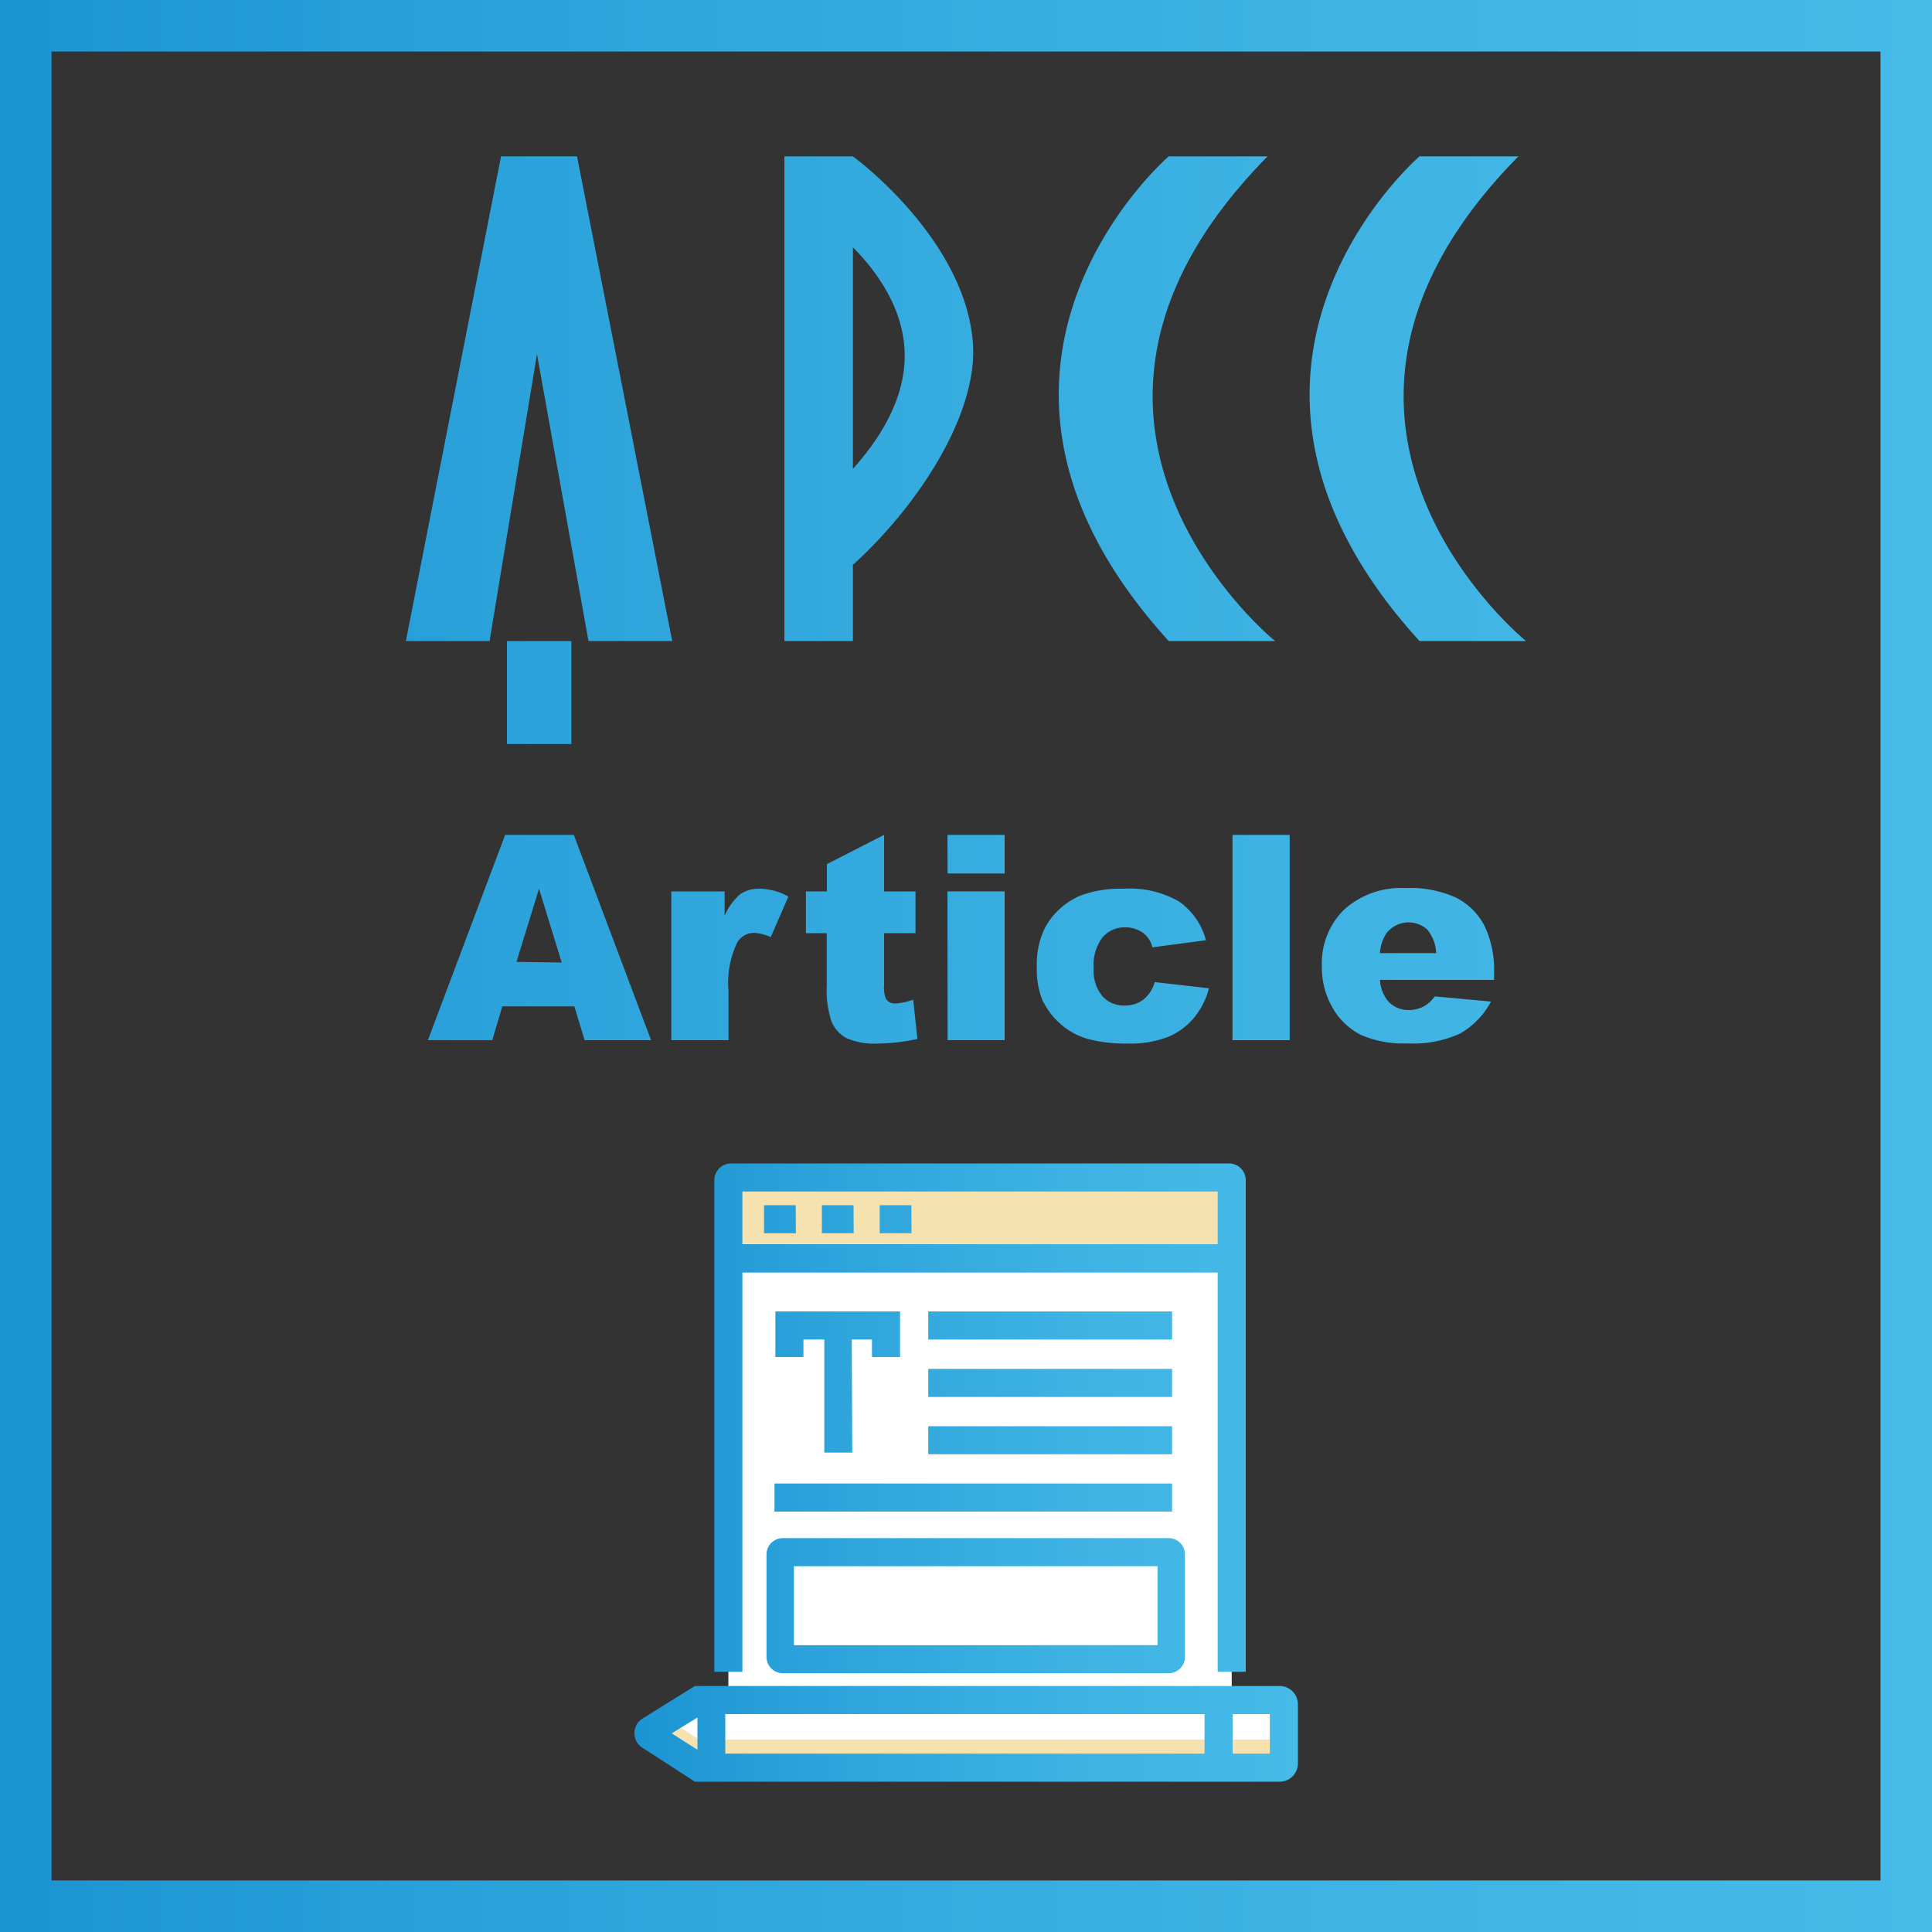 <svg xmlns="http://www.w3.org/2000/svg" xmlns:xlink="http://www.w3.org/1999/xlink" width="150" height="150" viewBox="0 0 150 150"><rect x="0" y="0" width="150" height="150" fill="#333333" stroke="none"/><defs><linearGradient id="a" y1="75" x2="150" y2="75" gradientUnits="userSpaceOnUse"><stop offset="0" stop-color="#1c94d2"/><stop offset="0.26" stop-color="#2ba2da"/><stop offset="0.7" stop-color="#3fb4e4"/><stop offset="1" stop-color="#46bbe8"/></linearGradient><linearGradient id="b" x1="49.23" y1="114.33" x2="100.77" y2="114.33" xlink:href="#a"/></defs><title>APCC-Article</title><path d="M0,0V150H150V0ZM146,146H4V4H146ZM90.74,49.77c-19.21-21.1,0-37.63,0-37.63h7.68C78,32.8,99,49.77,99,49.77Zm19.47,0c-19.2-21.1,0-37.63,0-37.63h7.68c-20.39,20.66.59,37.63.59,37.63Zm-72.2,0h-6.5L38.9,12.14h5.9l7.39,37.63h-6.5l-4-22.28Zm6.35,8h-5v-8h5ZM66.22,43.86C71.55,39,75.89,32,75.54,26.72c-.52-8-9-14.37-9.33-14.58H60.9V49.77h5.32Zm0-24.66c1.56,1.57,3.79,4.37,4,7.86.2,3-1.16,6.18-4,9.34Zm-27,45.62-6,15.94h5L39,78.13h5.59l.8,2.63h5.16l-6-15.94Zm.88,9.86L41.85,69l1.76,5.73Zm16.46,6.08H52.12V69.21h4.14V71.1a4.5,4.5,0,0,1,1.23-1.69A2.6,2.6,0,0,1,59.07,69a4.67,4.67,0,0,1,2.14.61l-1.37,3.15a3.48,3.48,0,0,0-1.24-.33,1.53,1.53,0,0,0-1.35.72,7.29,7.29,0,0,0-.69,3.78Zm14.34-3.15.33,3.05a14.41,14.41,0,0,1-3.07.36,5.35,5.35,0,0,1-2.44-.42,2.59,2.59,0,0,1-1.16-1.29,7.6,7.6,0,0,1-.37-2.8V72.45H62.57V69.21H64.2V67.09l4.44-2.27v4.39h2.44v3.24H68.64v4.09a2.2,2.2,0,0,0,.14,1,.81.81,0,0,0,.76.37A4.87,4.87,0,0,0,70.91,77.61Zm2.66-8.4H78V80.76H73.57Zm0-4.39H78v3H73.57Zm7.44,13a6.33,6.33,0,0,1-.5-2.74,6.45,6.45,0,0,1,.61-3,5.37,5.37,0,0,1,1.22-1.56,5.61,5.61,0,0,1,1.59-1A8.81,8.81,0,0,1,87.24,69a7.65,7.65,0,0,1,4.31,1,5.34,5.34,0,0,1,2.08,3l-4.16.55a1.93,1.93,0,0,0-.71-1.11A2.31,2.31,0,0,0,87.37,72a2.23,2.23,0,0,0-1.78.79,3.56,3.56,0,0,0-.68,2.38,3.1,3.1,0,0,0,.67,2.16,2.22,2.22,0,0,0,1.72.74,2.37,2.37,0,0,0,1.46-.45,2.66,2.66,0,0,0,.89-1.37l4.21.48A5.9,5.9,0,0,1,92.72,79a5.3,5.3,0,0,1-2,1.49,8,8,0,0,1-3.14.53,11.57,11.57,0,0,1-3.06-.34,5.37,5.37,0,0,1-2.1-1.11A5.6,5.6,0,0,1,81,77.77Zm14.69-13h4.44V80.76H95.69Zm17.37,4.88a8.53,8.53,0,0,0-3.91-.75,6.6,6.6,0,0,0-4.79,1.67A5.81,5.81,0,0,0,102.63,75a6.19,6.19,0,0,0,.87,3.31,5.28,5.28,0,0,0,2.18,2.05,8.3,8.3,0,0,0,3.61.65,8.77,8.77,0,0,0,4.06-.76,6.23,6.23,0,0,0,2.41-2.49l-4.36-.4a2.92,2.92,0,0,1-.77.73,2.52,2.52,0,0,1-1.24.33,2.1,2.1,0,0,1-1.67-.75,2.86,2.86,0,0,1-.58-1.59H116v-.5a8,8,0,0,0-.75-3.71A5.07,5.07,0,0,0,113.06,69.7ZM107.14,74a3.07,3.07,0,0,1,.51-1.55,2.17,2.17,0,0,1,3.16-.28A3,3,0,0,1,111.5,74Z" fill="url(#a)"/><path d="M95.42,91.62H56.76a.21.21,0,0,0-.21.21v41.44H95.63V91.83A.21.21,0,0,0,95.42,91.62Z" fill="#fff"/><path d="M95.42,91.62H56.76c-.12,0-.21,0-.21,0v6H95.63v-6S95.54,91.62,95.42,91.62Z" fill="#f5e2ae"/><path d="M99.7,132.32v4.6a.33.33,0,0,1-.33.33H54.28l-3.8-2.44a.25.25,0,0,1,0-.46l3.8-2.35H99.37A.33.33,0,0,1,99.7,132.32Z" fill="#fff"/><path d="M99.37,135.06H54.28l-2.44-1.57-1.36.84a.25.25,0,0,0,0,.46l3.8,2.44H99.37a.33.33,0,0,0,.33-.33v-2.18A.33.33,0,0,1,99.37,135.06Z" fill="#f5e2ae"/><path d="M99.35,138.33H53.95l-4-2.59a1.34,1.34,0,0,1,0-2.35l4-2.49h45.4a1.42,1.42,0,0,1,1.42,1.42v4.6A1.42,1.42,0,0,1,99.35,138.33Zm-3.65-2.18h2.89v-3.07H95.7Zm-39.39,0H93.52v-3.07H56.31Zm-4.16-1.57,2,1.27v-2.5Zm38.63-4.67h-30a1.27,1.27,0,0,1-1.27-1.27v-7.95a1.27,1.27,0,0,1,1.27-1.27h30A1.27,1.27,0,0,1,92,120.69v7.95A1.27,1.27,0,0,1,90.78,129.91Zm-29.14-2.18H89.87V121.6H61.64Zm35.08,2.07H94.54v-31H57.64v31H55.46V91.63a1.3,1.3,0,0,1,1.3-1.3H95.42a1.3,1.3,0,0,1,1.3,1.3ZM57.64,96.6h36.9V92.51H57.64ZM91,117.36H60.13v-2.18H91Zm0-4.45H72.07v-2.18H91Zm-24.83-.13H64V104H62.38v1.36H60.2v-3.54h9.68v3.54H67.7V104H66.13ZM91,108.46H72.07v-2.18H91ZM91,104H72.07v-2.18H91ZM70.77,95.75H68.3V93.57h2.46Zm-4.49,0H63.81V93.57h2.46Zm-4.49,0H59.32V93.57h2.46Z" fill="url(#b)"/></svg>